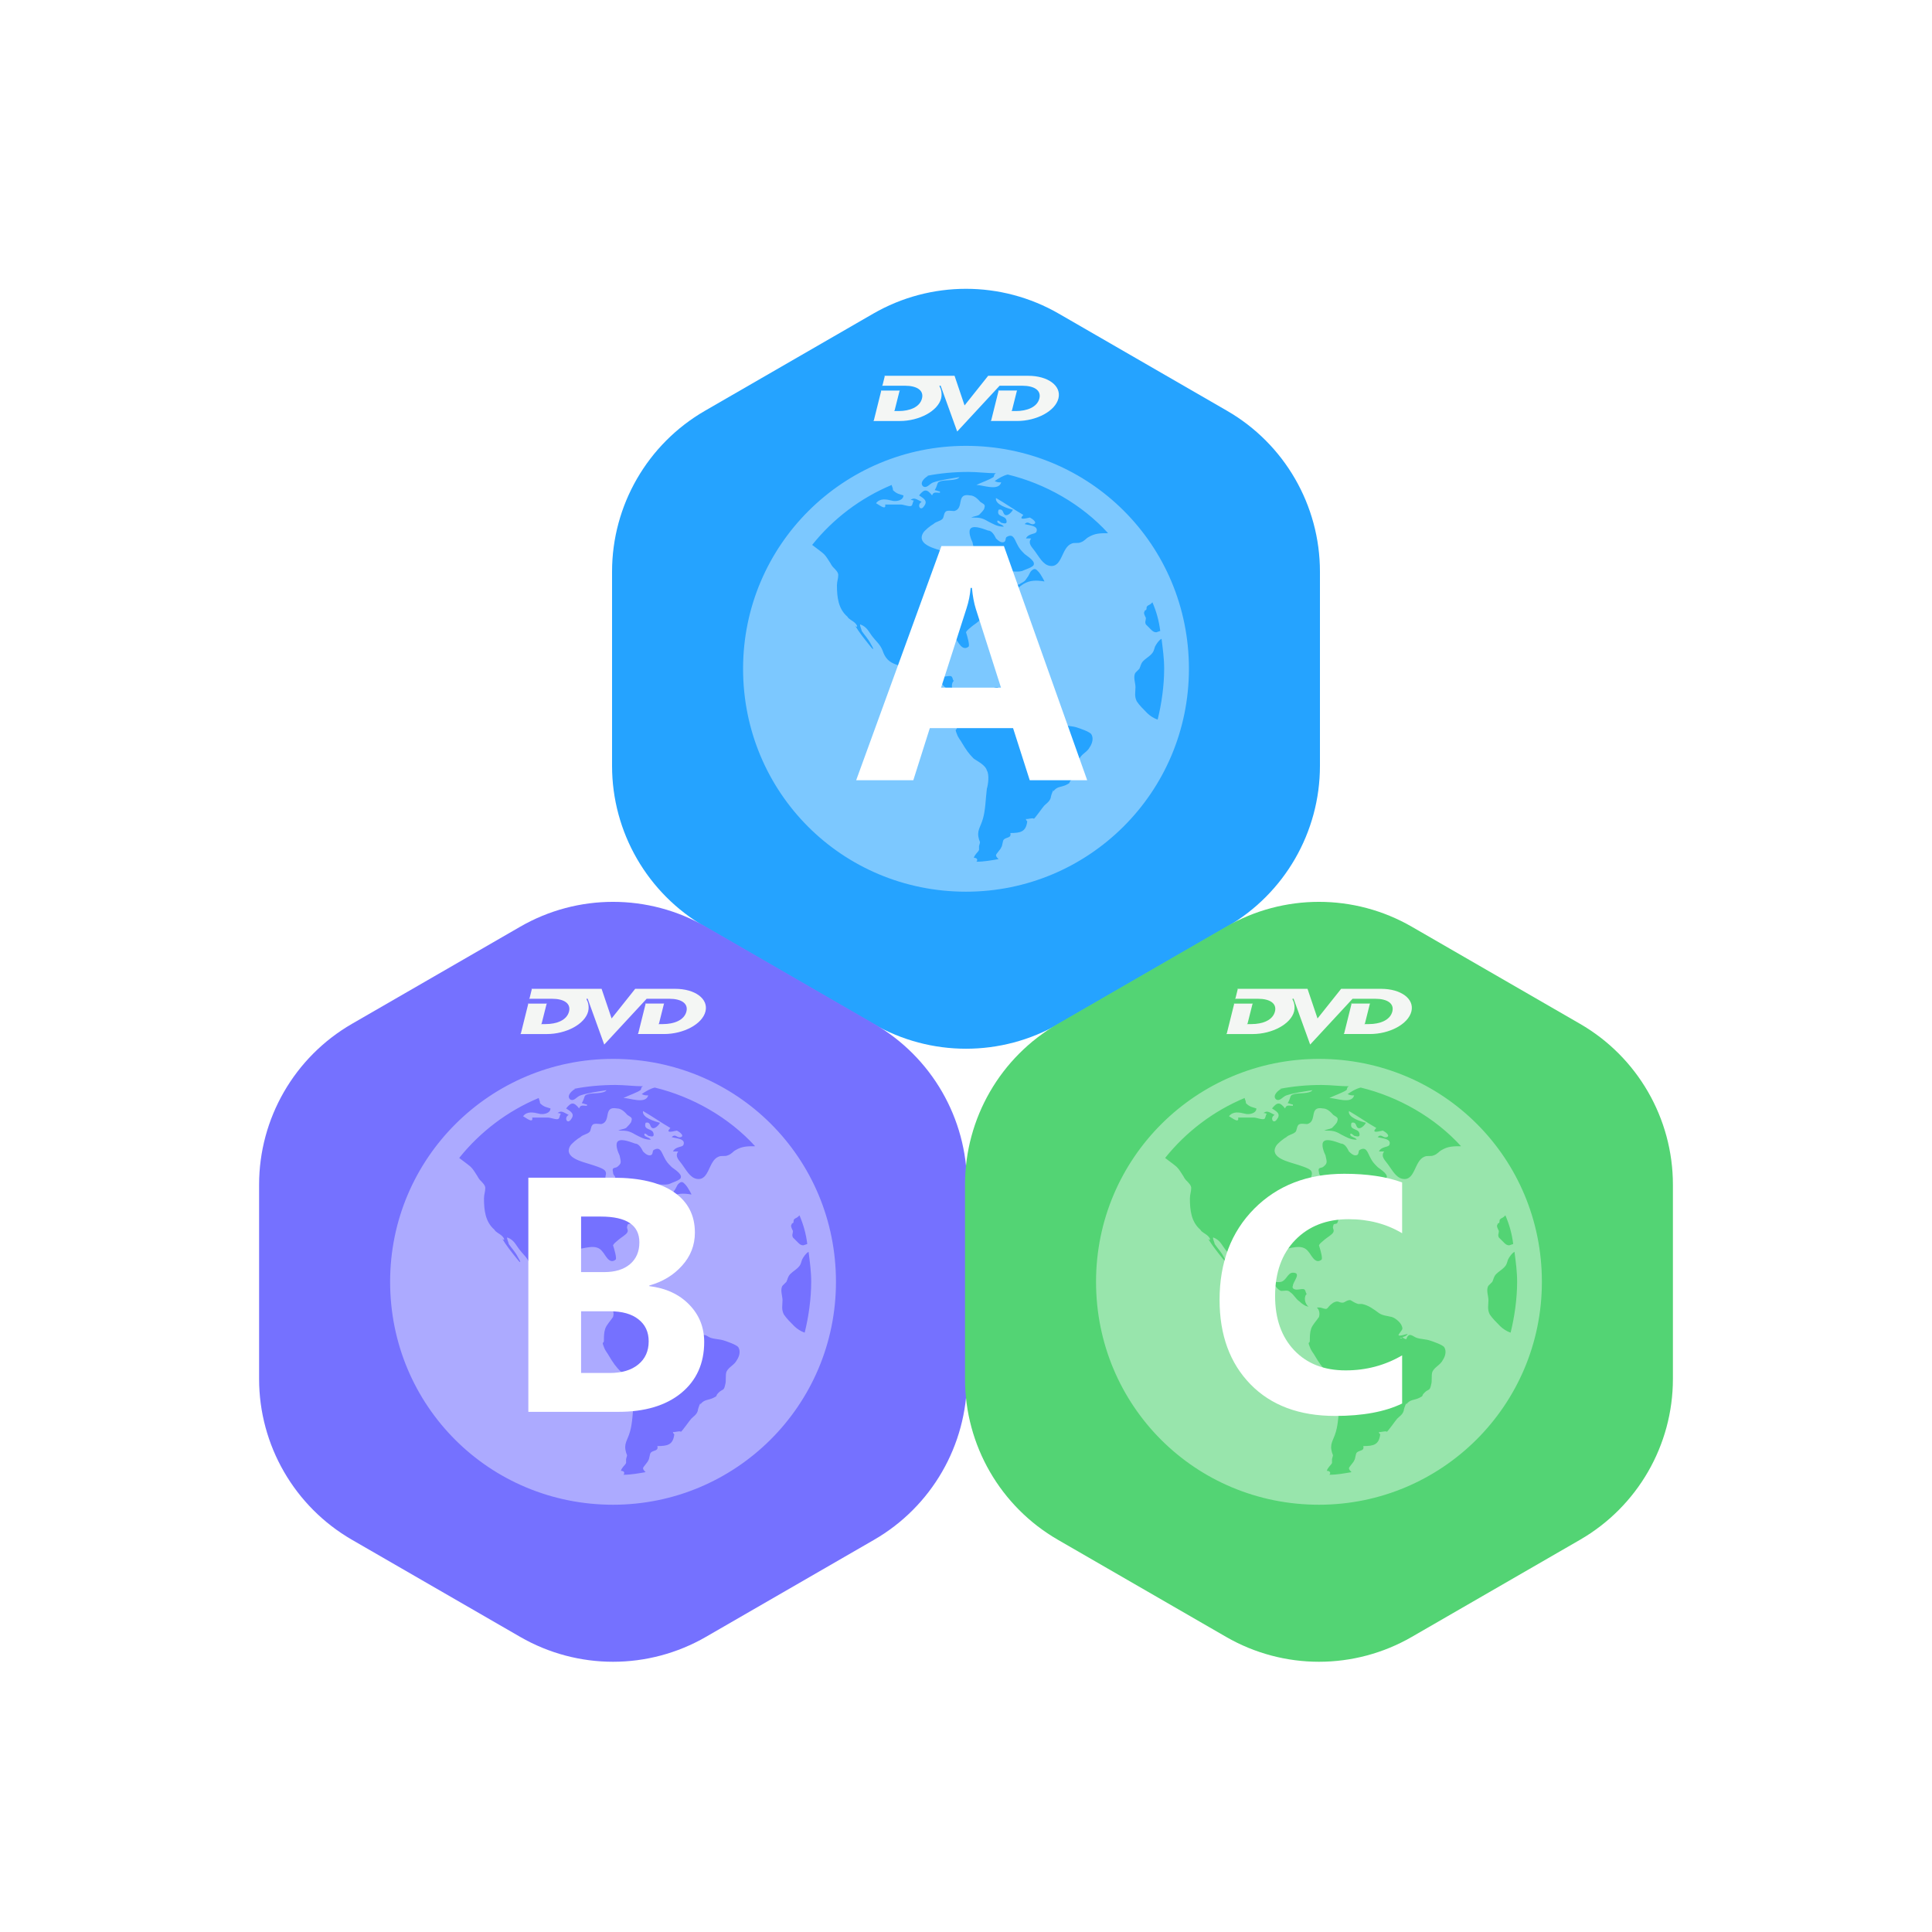 <svg width="104" height="104" viewBox="0 0 104 104" fill="none" xmlns="http://www.w3.org/2000/svg">
<g filter="url(#filter0_i_3295_2826)">
<path d="M47 16.887C50.094 15.1 53.906 15.1 57 16.887L66.053 22.113C69.147 23.9 71.053 27.201 71.053 30.773V41.227C71.053 44.799 69.147 48.1 66.053 49.887L57 55.113C53.906 56.9 50.094 56.9 47 55.113L37.947 49.887C34.853 48.1 32.947 44.799 32.947 41.227V30.773C32.947 27.201 34.853 23.9 37.947 22.113L47 16.887Z" fill="#25A3FF"/>
</g>
<g filter="url(#filter1_i_3295_2826)">
<path d="M51.384 20L51.923 21.595L53.193 20H55.349C56.405 20 57.146 20.533 56.976 21.217C56.806 21.9 55.799 22.433 54.748 22.433H53.317C53.317 22.433 53.349 22.423 53.356 22.402C53.412 22.168 53.744 20.848 53.748 20.827C53.753 20.802 53.724 20.794 53.724 20.794H54.763C54.763 20.794 54.743 20.793 54.735 20.827C54.647 21.172 54.561 21.518 54.475 21.863C54.469 21.887 54.438 21.898 54.438 21.898H54.687C55.276 21.898 55.834 21.692 55.951 21.216C56.058 20.782 55.668 20.535 55.033 20.535H54.803L53.808 20.536L51.526 23L50.652 20.58C50.652 20.58 50.644 20.564 50.637 20.544C50.634 20.537 50.612 20.517 50.59 20.528C50.575 20.537 50.573 20.557 50.575 20.564C50.583 20.581 50.585 20.584 50.586 20.592C50.715 20.822 50.692 21.09 50.661 21.217C50.485 21.899 49.482 22.434 48.431 22.434H47C47 22.434 47.034 22.423 47.039 22.402C47.097 22.168 47.429 20.841 47.431 20.828C47.435 20.805 47.409 20.795 47.409 20.795H48.455C48.455 20.795 48.425 20.804 48.419 20.827C48.414 20.846 48.203 21.679 48.158 21.864C48.153 21.887 48.117 21.898 48.117 21.898H48.371C48.962 21.898 49.515 21.693 49.632 21.216C49.739 20.782 49.353 20.535 48.718 20.535H47.474C47.474 20.535 47.503 20.52 47.508 20.501C47.536 20.391 47.621 20.046 47.625 20.029C47.629 20.012 47.601 20 47.601 20H51.384Z" fill="#F4F6F4"/>
</g>
<g filter="url(#filter2_i_3295_2826)">
<path d="M28 49.887C31.094 48.1 34.906 48.1 38 49.887L47.053 55.113C50.147 56.9 52.053 60.201 52.053 63.773V74.227C52.053 77.799 50.147 81.1 47.053 82.887L38 88.113C34.906 89.9 31.094 89.9 28 88.113L18.947 82.887C15.853 81.1 13.947 77.799 13.947 74.227V63.773C13.947 60.201 15.853 56.9 18.947 55.113L28 49.887Z" fill="#7571FF"/>
</g>
<g filter="url(#filter3_i_3295_2826)">
<path d="M66 49.887C69.094 48.1 72.906 48.1 76 49.887L85.053 55.113C88.147 56.9 90.053 60.201 90.053 63.773V74.227C90.053 77.799 88.147 81.1 85.053 82.887L76 88.113C72.906 89.9 69.094 89.9 66 88.113L56.947 82.887C53.853 81.1 51.947 77.799 51.947 74.227V63.773C51.947 60.201 53.853 56.9 56.947 55.113L66 49.887Z" fill="#53D474"/>
</g>
<path opacity="0.4" d="M51.789 33.965C51.789 33.895 51.789 33.895 51.789 33.965V33.965ZM56.491 39.017H56.351C56.351 39.017 56.421 39.088 56.491 39.017ZM52 24C45.404 24 40 29.333 40 36C40 42.667 45.333 48 52 48C58.596 48 64 42.667 64 36C64 29.333 58.667 24 52 24ZM59.649 28.702C59.228 28.702 58.947 28.702 58.596 28.912C58.456 28.983 58.386 29.123 58.175 29.193C58.035 29.263 57.825 29.193 57.684 29.263C57.123 29.474 57.193 30.596 56.491 30.456C56.14 30.386 55.93 29.965 55.719 29.684C55.579 29.474 55.298 29.263 55.509 28.983H55.228C55.368 28.702 55.719 28.772 55.789 28.632C55.93 28.281 55.368 28.281 55.158 28.21C55.368 28 55.439 28.281 55.649 28.21C55.86 28.14 55.579 27.93 55.439 27.86C55.368 27.86 54.737 28.07 55.088 27.719C54.596 27.439 54.105 27.088 53.614 26.807C53.544 27.158 54.246 27.368 54.526 27.439C54.456 27.579 54.246 27.79 54.105 27.719C53.965 27.649 54.035 27.368 53.754 27.439C53.614 27.86 54.105 27.719 54.175 28C54.246 28.281 53.965 28.14 53.895 28.14C53.895 28.14 53.684 27.93 53.684 28.07C53.684 28.21 53.965 28.21 54.035 28.351C53.684 28.351 53.474 28.21 53.193 28.07C52.842 27.86 52.702 27.86 52.281 27.86C52.421 27.79 52.561 27.79 52.702 27.719C52.772 27.649 52.983 27.439 52.983 27.368C53.053 27.158 52.983 27.158 52.772 27.017C52.702 26.947 52.491 26.667 52.211 26.667C51.439 26.526 51.93 27.368 51.368 27.509C51.228 27.509 50.947 27.439 50.877 27.579C50.807 27.649 50.807 27.86 50.737 27.93C50.596 28.07 50.386 28.07 50.246 28.21C50.105 28.281 49.754 28.561 49.684 28.702C49.333 29.333 50.386 29.544 50.807 29.684C51.017 29.754 51.509 29.895 51.579 30.035C51.719 30.246 51.439 30.386 51.719 30.526C51.789 30.596 52 30.596 52.07 30.456C52.211 30.316 52 30.316 52 30.105C51.93 29.825 52.07 29.895 52.211 29.825C52.491 29.614 52.421 29.544 52.351 29.193C52.281 29.053 52.07 28.561 52.281 28.421C52.491 28.281 52.983 28.491 53.193 28.561C53.404 28.561 53.544 28.842 53.614 28.983C53.684 29.053 53.825 29.193 53.965 29.193C54.175 29.193 54.105 28.983 54.175 28.912C54.526 28.702 54.596 28.983 54.737 29.263C54.877 29.544 54.947 29.614 55.158 29.825C55.228 29.895 55.719 30.175 55.649 30.386C55.649 30.526 55.158 30.667 55.017 30.737C54.526 30.877 53.614 30.456 53.544 31.228C53.754 31.158 54.246 30.737 54.386 30.947C54.456 31.017 54.316 31.158 54.386 31.298C54.456 31.579 54.667 31.509 54.947 31.439H54.877C55.158 31.298 55.158 31.298 55.298 31.088C55.368 31.017 55.439 30.807 55.509 30.737C55.719 30.526 55.789 30.667 55.93 30.807C56 30.877 56.281 31.368 56.211 31.298C55.789 31.228 55.439 31.228 55.088 31.439C54.877 31.579 54.737 31.719 54.526 31.79C54.456 31.79 54.035 31.86 54.105 31.79C54.175 31.719 54.386 31.649 54.526 31.509C54.246 31.368 54.035 31.649 53.825 31.79C53.614 31.86 53.544 32.07 53.404 32.281C53.333 32.351 53.193 32.351 53.123 32.491C53.053 32.561 53.053 32.702 52.983 32.842C52.912 32.912 52.772 32.842 52.772 32.983C52.702 33.123 52.842 33.193 52.772 33.333C52.702 33.474 52.421 33.614 52.281 33.754L52.351 33.684C52.211 33.825 52.07 33.895 52 34.035C52.07 34.246 52.211 34.737 52.14 34.807C51.789 35.088 51.579 34.526 51.439 34.386C51.088 33.895 50.456 34.246 49.965 34.246C49.404 34.316 48.842 35.017 49.193 35.649C49.333 35.93 49.684 36.07 49.965 36C50.246 35.93 50.316 35.509 50.596 35.509C51.088 35.509 50.596 36 50.596 36.211C50.526 36.351 50.667 36.421 50.807 36.421C50.947 36.421 51.158 36.351 51.228 36.421C51.298 36.491 51.298 36.702 51.368 36.632C51.158 36.772 51.228 37.193 51.439 37.333C51.649 37.474 51.93 37.333 52.14 37.404C52.561 37.544 52.351 37.404 52.772 37.123C53.053 36.983 53.053 37.123 53.263 37.123C53.404 37.123 53.474 36.983 53.684 36.983C53.825 37.053 53.895 37.123 54.105 37.193H54.316C54.667 37.263 54.947 37.474 55.228 37.684C55.439 37.825 55.649 37.825 55.93 37.895C56.14 37.965 56.491 38.246 56.491 38.526C56.491 38.596 56.281 38.807 56.281 38.877C56.351 38.947 56.702 38.807 56.772 38.807C56.772 38.877 56.491 39.017 56.491 38.947C56.491 39.017 56.632 39.088 56.702 39.088C56.842 38.667 57.053 38.947 57.263 39.017C57.474 39.088 57.754 39.088 57.965 39.158C58.175 39.228 58.596 39.368 58.737 39.509C58.877 39.719 58.807 40 58.667 40.211C58.526 40.491 58.246 40.561 58.105 40.842C58.035 41.053 58.105 41.333 58.035 41.544C57.965 41.895 57.895 41.754 57.684 41.965C57.474 42.175 57.684 42.105 57.404 42.246C57.123 42.386 56.912 42.316 56.702 42.596V42.526C56.632 42.667 56.561 42.877 56.561 42.947C56.491 43.158 56.351 43.228 56.211 43.368C56.14 43.439 55.649 44.14 55.649 44.07C55.579 44 55.228 44.14 55.228 44.07C55.228 44.14 55.228 44.14 55.298 44.211C55.228 44.772 54.947 44.842 54.386 44.842C54.456 45.123 54.175 45.053 54.035 45.193C53.965 45.263 53.965 45.544 53.895 45.614C53.895 45.684 53.614 45.965 53.614 46.035C53.614 46.105 53.684 46.175 53.754 46.246C53.333 46.316 52.983 46.386 52.561 46.386C52.632 46.316 52.632 46.175 52.421 46.175C52.491 45.965 52.632 45.895 52.702 45.754V45.544C52.772 45.263 52.772 45.404 52.702 45.193C52.561 44.702 52.772 44.561 52.912 44.07C53.053 43.579 53.053 43.017 53.123 42.456C53.193 42.246 53.263 41.684 53.123 41.474C53.053 41.193 52.632 40.983 52.421 40.842C52.14 40.561 52 40.351 51.789 40C51.719 39.86 51.579 39.719 51.509 39.509C51.368 39.158 51.509 39.368 51.509 39.158C51.509 38.947 51.509 38.737 51.579 38.526C51.649 38.316 51.86 38.105 52 37.895C52.07 37.684 52 37.404 51.789 37.333C51.649 37.263 51.509 37.404 51.439 37.333C51.298 37.333 51.088 37.193 50.947 37.053C50.737 36.912 50.667 36.702 50.456 36.561C50.316 36.421 50.175 36.491 49.965 36.491C49.754 36.421 49.684 36.211 49.544 36.14C49.333 36 49.193 36.211 48.983 36.14C48.772 36.14 48.491 35.86 48.281 35.789C47.86 35.649 47.649 35.439 47.509 35.017C47.368 34.667 47.158 34.526 46.947 34.246C46.737 33.965 46.667 33.754 46.316 33.614C46.246 33.614 46.386 33.895 46.386 33.965C46.526 34.175 46.737 34.386 46.877 34.667C47.088 35.017 47.017 35.017 46.807 34.737C46.526 34.386 46.246 34.035 46.035 33.684C46.175 33.825 46.175 33.684 46.035 33.544C45.895 33.404 45.684 33.333 45.614 33.193C45.123 32.772 45.053 32.14 45.053 31.509C45.053 31.298 45.123 31.158 45.123 30.947C45.123 30.807 44.983 30.667 44.842 30.526C44.772 30.456 44.702 30.316 44.702 30.316C44.561 30.105 44.491 29.965 44.351 29.825C44.281 29.754 44 29.544 43.719 29.333C44.842 27.93 46.316 26.807 48 26.105C48 26.175 48.07 26.246 48.07 26.386C48.281 26.596 48.421 26.596 48.632 26.667C48.632 26.947 48.211 27.017 48 26.947C47.719 26.877 47.368 26.807 47.158 27.088C47.298 27.158 47.719 27.509 47.649 27.158H48.491C48.632 27.158 48.983 27.298 49.053 27.228C49.123 27.228 49.123 27.017 49.193 26.947C49.123 26.947 49.053 26.877 48.983 26.947C49.193 26.737 49.333 26.877 49.614 27.017C49.333 27.158 49.544 27.579 49.754 27.228C49.965 26.947 49.684 26.807 49.474 26.667C49.754 26.316 49.895 26.316 50.175 26.667C50.246 26.456 50.386 26.526 50.596 26.526V26.456C50.526 26.456 50.386 26.386 50.316 26.386C50.526 26.035 50.386 25.965 50.667 25.895C50.877 25.825 51.509 25.895 51.649 25.684C51.228 25.754 50.667 25.825 50.246 25.965C50.035 26.035 49.895 26.316 49.684 26.175C49.474 25.965 49.825 25.684 49.965 25.614H49.895C50.596 25.474 51.368 25.404 52.14 25.404C52.632 25.404 53.123 25.474 53.614 25.474C53.474 25.544 53.544 25.614 53.474 25.684C53.263 25.825 52.842 25.965 52.561 26.105C52.912 26.105 53.754 26.456 53.895 25.965C53.754 25.965 53.684 25.965 53.544 25.895C53.754 25.754 53.965 25.614 54.246 25.544C56.281 26.035 58.246 27.158 59.649 28.702ZM61.614 32.912C61.614 32.842 61.684 32.842 61.684 32.842C61.754 32.772 61.684 32.702 61.754 32.632C61.825 32.561 61.895 32.561 61.965 32.491L62.035 32.421C62.246 32.912 62.386 33.404 62.456 33.965L62.246 34.035C62.105 34.035 62.035 33.965 61.965 33.895L61.684 33.614C61.614 33.474 61.684 33.404 61.684 33.263C61.614 33.123 61.544 32.983 61.614 32.912ZM61.754 38.386C61.544 38.175 61.333 37.965 61.193 37.754C61.053 37.474 61.123 37.263 61.123 36.983C61.123 36.772 60.983 36.421 61.123 36.211L61.333 36C61.404 35.86 61.404 35.719 61.544 35.579C61.684 35.439 61.825 35.368 61.965 35.228C62.105 35.088 62.105 35.017 62.175 34.807C62.246 34.667 62.386 34.456 62.526 34.386C62.596 34.947 62.667 35.439 62.667 36C62.667 36.912 62.526 37.895 62.316 38.737C62.105 38.667 61.895 38.526 61.754 38.386Z" fill="white"/>
<path opacity="0.4" d="M32.789 66.965C32.789 66.895 32.789 66.895 32.789 66.965V66.965ZM37.491 72.017H37.351C37.351 72.017 37.421 72.088 37.491 72.017ZM33 57C26.404 57 21 62.333 21 69C21 75.667 26.333 81 33 81C39.596 81 45 75.667 45 69C45 62.333 39.667 57 33 57ZM40.649 61.702C40.228 61.702 39.947 61.702 39.596 61.912C39.456 61.983 39.386 62.123 39.175 62.193C39.035 62.263 38.825 62.193 38.684 62.263C38.123 62.474 38.193 63.596 37.491 63.456C37.14 63.386 36.93 62.965 36.719 62.684C36.579 62.474 36.298 62.263 36.509 61.983H36.228C36.368 61.702 36.719 61.772 36.789 61.632C36.93 61.281 36.368 61.281 36.158 61.211C36.368 61 36.439 61.281 36.649 61.211C36.86 61.14 36.579 60.93 36.439 60.86C36.368 60.86 35.737 61.07 36.088 60.719C35.596 60.439 35.105 60.088 34.614 59.807C34.544 60.158 35.246 60.368 35.526 60.439C35.456 60.579 35.246 60.789 35.105 60.719C34.965 60.649 35.035 60.368 34.754 60.439C34.614 60.86 35.105 60.719 35.175 61C35.246 61.281 34.965 61.14 34.895 61.14C34.895 61.14 34.684 60.93 34.684 61.07C34.684 61.211 34.965 61.211 35.035 61.351C34.684 61.351 34.474 61.211 34.193 61.07C33.842 60.86 33.702 60.86 33.281 60.86C33.421 60.789 33.561 60.789 33.702 60.719C33.772 60.649 33.983 60.439 33.983 60.368C34.053 60.158 33.983 60.158 33.772 60.017C33.702 59.947 33.491 59.667 33.211 59.667C32.439 59.526 32.93 60.368 32.368 60.509C32.228 60.509 31.947 60.439 31.877 60.579C31.807 60.649 31.807 60.86 31.737 60.93C31.596 61.07 31.386 61.07 31.246 61.211C31.105 61.281 30.754 61.561 30.684 61.702C30.333 62.333 31.386 62.544 31.807 62.684C32.017 62.754 32.509 62.895 32.579 63.035C32.719 63.246 32.439 63.386 32.719 63.526C32.789 63.596 33 63.596 33.07 63.456C33.211 63.316 33 63.316 33 63.105C32.93 62.825 33.07 62.895 33.211 62.825C33.491 62.614 33.421 62.544 33.351 62.193C33.281 62.053 33.07 61.561 33.281 61.421C33.491 61.281 33.983 61.491 34.193 61.561C34.404 61.561 34.544 61.842 34.614 61.983C34.684 62.053 34.825 62.193 34.965 62.193C35.175 62.193 35.105 61.983 35.175 61.912C35.526 61.702 35.596 61.983 35.737 62.263C35.877 62.544 35.947 62.614 36.158 62.825C36.228 62.895 36.719 63.175 36.649 63.386C36.649 63.526 36.158 63.667 36.017 63.737C35.526 63.877 34.614 63.456 34.544 64.228C34.754 64.158 35.246 63.737 35.386 63.947C35.456 64.017 35.316 64.158 35.386 64.298C35.456 64.579 35.667 64.509 35.947 64.439H35.877C36.158 64.298 36.158 64.298 36.298 64.088C36.368 64.017 36.439 63.807 36.509 63.737C36.719 63.526 36.789 63.667 36.93 63.807C37 63.877 37.281 64.368 37.211 64.298C36.789 64.228 36.439 64.228 36.088 64.439C35.877 64.579 35.737 64.719 35.526 64.79C35.456 64.79 35.035 64.86 35.105 64.79C35.175 64.719 35.386 64.649 35.526 64.509C35.246 64.368 35.035 64.649 34.825 64.79C34.614 64.86 34.544 65.07 34.404 65.281C34.333 65.351 34.193 65.351 34.123 65.491C34.053 65.561 34.053 65.702 33.983 65.842C33.912 65.912 33.772 65.842 33.772 65.983C33.702 66.123 33.842 66.193 33.772 66.333C33.702 66.474 33.421 66.614 33.281 66.754L33.351 66.684C33.211 66.825 33.07 66.895 33 67.035C33.07 67.246 33.211 67.737 33.14 67.807C32.789 68.088 32.579 67.526 32.439 67.386C32.088 66.895 31.456 67.246 30.965 67.246C30.404 67.316 29.842 68.017 30.193 68.649C30.333 68.93 30.684 69.07 30.965 69C31.246 68.93 31.316 68.509 31.596 68.509C32.088 68.509 31.596 69 31.596 69.21C31.526 69.351 31.667 69.421 31.807 69.421C31.947 69.421 32.158 69.351 32.228 69.421C32.298 69.491 32.298 69.702 32.368 69.632C32.158 69.772 32.228 70.193 32.439 70.333C32.649 70.474 32.93 70.333 33.14 70.403C33.561 70.544 33.351 70.403 33.772 70.123C34.053 69.983 34.053 70.123 34.263 70.123C34.404 70.123 34.474 69.983 34.684 69.983C34.825 70.053 34.895 70.123 35.105 70.193H35.316C35.667 70.263 35.947 70.474 36.228 70.684C36.439 70.825 36.649 70.825 36.93 70.895C37.14 70.965 37.491 71.246 37.491 71.526C37.491 71.597 37.281 71.807 37.281 71.877C37.351 71.947 37.702 71.807 37.772 71.807C37.772 71.877 37.491 72.017 37.491 71.947C37.491 72.017 37.632 72.088 37.702 72.088C37.842 71.667 38.053 71.947 38.263 72.017C38.474 72.088 38.754 72.088 38.965 72.158C39.175 72.228 39.596 72.368 39.737 72.509C39.877 72.719 39.807 73 39.667 73.21C39.526 73.491 39.246 73.561 39.105 73.842C39.035 74.053 39.105 74.333 39.035 74.544C38.965 74.895 38.895 74.754 38.684 74.965C38.474 75.175 38.684 75.105 38.404 75.246C38.123 75.386 37.912 75.316 37.702 75.597V75.526C37.632 75.667 37.561 75.877 37.561 75.947C37.491 76.158 37.351 76.228 37.211 76.368C37.14 76.439 36.649 77.14 36.649 77.07C36.579 77 36.228 77.14 36.228 77.07C36.228 77.14 36.228 77.14 36.298 77.21C36.228 77.772 35.947 77.842 35.386 77.842C35.456 78.123 35.175 78.053 35.035 78.193C34.965 78.263 34.965 78.544 34.895 78.614C34.895 78.684 34.614 78.965 34.614 79.035C34.614 79.105 34.684 79.175 34.754 79.246C34.333 79.316 33.983 79.386 33.561 79.386C33.632 79.316 33.632 79.175 33.421 79.175C33.491 78.965 33.632 78.895 33.702 78.754V78.544C33.772 78.263 33.772 78.403 33.702 78.193C33.561 77.702 33.772 77.561 33.912 77.07C34.053 76.579 34.053 76.017 34.123 75.456C34.193 75.246 34.263 74.684 34.123 74.474C34.053 74.193 33.632 73.983 33.421 73.842C33.14 73.561 33 73.351 32.789 73C32.719 72.86 32.579 72.719 32.509 72.509C32.368 72.158 32.509 72.368 32.509 72.158C32.509 71.947 32.509 71.737 32.579 71.526C32.649 71.316 32.86 71.105 33 70.895C33.07 70.684 33 70.403 32.789 70.333C32.649 70.263 32.509 70.403 32.439 70.333C32.298 70.333 32.088 70.193 31.947 70.053C31.737 69.912 31.667 69.702 31.456 69.561C31.316 69.421 31.175 69.491 30.965 69.491C30.754 69.421 30.684 69.21 30.544 69.14C30.333 69 30.193 69.21 29.983 69.14C29.772 69.14 29.491 68.86 29.281 68.79C28.86 68.649 28.649 68.439 28.509 68.017C28.368 67.667 28.158 67.526 27.947 67.246C27.737 66.965 27.667 66.754 27.316 66.614C27.246 66.614 27.386 66.895 27.386 66.965C27.526 67.175 27.737 67.386 27.877 67.667C28.088 68.017 28.017 68.017 27.807 67.737C27.526 67.386 27.246 67.035 27.035 66.684C27.175 66.825 27.175 66.684 27.035 66.544C26.895 66.403 26.684 66.333 26.614 66.193C26.123 65.772 26.053 65.14 26.053 64.509C26.053 64.298 26.123 64.158 26.123 63.947C26.123 63.807 25.983 63.667 25.842 63.526C25.772 63.456 25.702 63.316 25.702 63.316C25.561 63.105 25.491 62.965 25.351 62.825C25.281 62.754 25 62.544 24.719 62.333C25.842 60.93 27.316 59.807 29 59.105C29 59.175 29.07 59.246 29.07 59.386C29.281 59.596 29.421 59.596 29.632 59.667C29.632 59.947 29.21 60.017 29 59.947C28.719 59.877 28.368 59.807 28.158 60.088C28.298 60.158 28.719 60.509 28.649 60.158H29.491C29.632 60.158 29.983 60.298 30.053 60.228C30.123 60.228 30.123 60.017 30.193 59.947C30.123 59.947 30.053 59.877 29.983 59.947C30.193 59.737 30.333 59.877 30.614 60.017C30.333 60.158 30.544 60.579 30.754 60.228C30.965 59.947 30.684 59.807 30.474 59.667C30.754 59.316 30.895 59.316 31.175 59.667C31.246 59.456 31.386 59.526 31.596 59.526V59.456C31.526 59.456 31.386 59.386 31.316 59.386C31.526 59.035 31.386 58.965 31.667 58.895C31.877 58.825 32.509 58.895 32.649 58.684C32.228 58.754 31.667 58.825 31.246 58.965C31.035 59.035 30.895 59.316 30.684 59.175C30.474 58.965 30.825 58.684 30.965 58.614H30.895C31.596 58.474 32.368 58.404 33.14 58.404C33.632 58.404 34.123 58.474 34.614 58.474C34.474 58.544 34.544 58.614 34.474 58.684C34.263 58.825 33.842 58.965 33.561 59.105C33.912 59.105 34.754 59.456 34.895 58.965C34.754 58.965 34.684 58.965 34.544 58.895C34.754 58.754 34.965 58.614 35.246 58.544C37.281 59.035 39.246 60.158 40.649 61.702ZM42.614 65.912C42.614 65.842 42.684 65.842 42.684 65.842C42.754 65.772 42.684 65.702 42.754 65.632C42.825 65.561 42.895 65.561 42.965 65.491L43.035 65.421C43.246 65.912 43.386 66.403 43.456 66.965L43.246 67.035C43.105 67.035 43.035 66.965 42.965 66.895L42.684 66.614C42.614 66.474 42.684 66.403 42.684 66.263C42.614 66.123 42.544 65.983 42.614 65.912ZM42.754 71.386C42.544 71.175 42.333 70.965 42.193 70.754C42.053 70.474 42.123 70.263 42.123 69.983C42.123 69.772 41.983 69.421 42.123 69.21L42.333 69C42.404 68.86 42.404 68.719 42.544 68.579C42.684 68.439 42.825 68.368 42.965 68.228C43.105 68.088 43.105 68.017 43.175 67.807C43.246 67.667 43.386 67.456 43.526 67.386C43.596 67.947 43.667 68.439 43.667 69C43.667 69.912 43.526 70.895 43.316 71.737C43.105 71.667 42.895 71.526 42.754 71.386Z" fill="white"/>
<path opacity="0.4" d="M70.79 66.965C70.79 66.895 70.79 66.895 70.79 66.965V66.965ZM75.491 72.017H75.351C75.351 72.017 75.421 72.088 75.491 72.017ZM71 57C64.403 57 59 62.333 59 69C59 75.667 64.333 81 71 81C77.597 81 83 75.667 83 69C83 62.333 77.667 57 71 57ZM78.649 61.702C78.228 61.702 77.947 61.702 77.597 61.912C77.456 61.983 77.386 62.123 77.175 62.193C77.035 62.263 76.825 62.193 76.684 62.263C76.123 62.474 76.193 63.596 75.491 63.456C75.14 63.386 74.93 62.965 74.719 62.684C74.579 62.474 74.298 62.263 74.509 61.983H74.228C74.368 61.702 74.719 61.772 74.79 61.632C74.93 61.281 74.368 61.281 74.158 61.211C74.368 61 74.439 61.281 74.649 61.211C74.86 61.14 74.579 60.93 74.439 60.86C74.368 60.86 73.737 61.07 74.088 60.719C73.597 60.439 73.105 60.088 72.614 59.807C72.544 60.158 73.246 60.368 73.526 60.439C73.456 60.579 73.246 60.789 73.105 60.719C72.965 60.649 73.035 60.368 72.754 60.439C72.614 60.86 73.105 60.719 73.175 61C73.246 61.281 72.965 61.14 72.895 61.14C72.895 61.14 72.684 60.93 72.684 61.07C72.684 61.211 72.965 61.211 73.035 61.351C72.684 61.351 72.474 61.211 72.193 61.07C71.842 60.86 71.702 60.86 71.281 60.86C71.421 60.789 71.561 60.789 71.702 60.719C71.772 60.649 71.983 60.439 71.983 60.368C72.053 60.158 71.983 60.158 71.772 60.017C71.702 59.947 71.491 59.667 71.21 59.667C70.439 59.526 70.93 60.368 70.368 60.509C70.228 60.509 69.947 60.439 69.877 60.579C69.807 60.649 69.807 60.86 69.737 60.93C69.597 61.07 69.386 61.07 69.246 61.211C69.105 61.281 68.754 61.561 68.684 61.702C68.333 62.333 69.386 62.544 69.807 62.684C70.017 62.754 70.509 62.895 70.579 63.035C70.719 63.246 70.439 63.386 70.719 63.526C70.79 63.596 71 63.596 71.07 63.456C71.21 63.316 71 63.316 71 63.105C70.93 62.825 71.07 62.895 71.21 62.825C71.491 62.614 71.421 62.544 71.351 62.193C71.281 62.053 71.07 61.561 71.281 61.421C71.491 61.281 71.983 61.491 72.193 61.561C72.403 61.561 72.544 61.842 72.614 61.983C72.684 62.053 72.825 62.193 72.965 62.193C73.175 62.193 73.105 61.983 73.175 61.912C73.526 61.702 73.597 61.983 73.737 62.263C73.877 62.544 73.947 62.614 74.158 62.825C74.228 62.895 74.719 63.175 74.649 63.386C74.649 63.526 74.158 63.667 74.017 63.737C73.526 63.877 72.614 63.456 72.544 64.228C72.754 64.158 73.246 63.737 73.386 63.947C73.456 64.017 73.316 64.158 73.386 64.298C73.456 64.579 73.667 64.509 73.947 64.439H73.877C74.158 64.298 74.158 64.298 74.298 64.088C74.368 64.017 74.439 63.807 74.509 63.737C74.719 63.526 74.79 63.667 74.93 63.807C75 63.877 75.281 64.368 75.21 64.298C74.79 64.228 74.439 64.228 74.088 64.439C73.877 64.579 73.737 64.719 73.526 64.79C73.456 64.79 73.035 64.86 73.105 64.79C73.175 64.719 73.386 64.649 73.526 64.509C73.246 64.368 73.035 64.649 72.825 64.79C72.614 64.86 72.544 65.07 72.403 65.281C72.333 65.351 72.193 65.351 72.123 65.491C72.053 65.561 72.053 65.702 71.983 65.842C71.912 65.912 71.772 65.842 71.772 65.983C71.702 66.123 71.842 66.193 71.772 66.333C71.702 66.474 71.421 66.614 71.281 66.754L71.351 66.684C71.21 66.825 71.07 66.895 71 67.035C71.07 67.246 71.21 67.737 71.14 67.807C70.79 68.088 70.579 67.526 70.439 67.386C70.088 66.895 69.456 67.246 68.965 67.246C68.403 67.316 67.842 68.017 68.193 68.649C68.333 68.93 68.684 69.07 68.965 69C69.246 68.93 69.316 68.509 69.597 68.509C70.088 68.509 69.597 69 69.597 69.21C69.526 69.351 69.667 69.421 69.807 69.421C69.947 69.421 70.158 69.351 70.228 69.421C70.298 69.491 70.298 69.702 70.368 69.632C70.158 69.772 70.228 70.193 70.439 70.333C70.649 70.474 70.93 70.333 71.14 70.403C71.561 70.544 71.351 70.403 71.772 70.123C72.053 69.983 72.053 70.123 72.263 70.123C72.403 70.123 72.474 69.983 72.684 69.983C72.825 70.053 72.895 70.123 73.105 70.193H73.316C73.667 70.263 73.947 70.474 74.228 70.684C74.439 70.825 74.649 70.825 74.93 70.895C75.14 70.965 75.491 71.246 75.491 71.526C75.491 71.597 75.281 71.807 75.281 71.877C75.351 71.947 75.702 71.807 75.772 71.807C75.772 71.877 75.491 72.017 75.491 71.947C75.491 72.017 75.632 72.088 75.702 72.088C75.842 71.667 76.053 71.947 76.263 72.017C76.474 72.088 76.754 72.088 76.965 72.158C77.175 72.228 77.597 72.368 77.737 72.509C77.877 72.719 77.807 73 77.667 73.21C77.526 73.491 77.246 73.561 77.105 73.842C77.035 74.053 77.105 74.333 77.035 74.544C76.965 74.895 76.895 74.754 76.684 74.965C76.474 75.175 76.684 75.105 76.403 75.246C76.123 75.386 75.912 75.316 75.702 75.597V75.526C75.632 75.667 75.561 75.877 75.561 75.947C75.491 76.158 75.351 76.228 75.21 76.368C75.14 76.439 74.649 77.14 74.649 77.07C74.579 77 74.228 77.14 74.228 77.07C74.228 77.14 74.228 77.14 74.298 77.21C74.228 77.772 73.947 77.842 73.386 77.842C73.456 78.123 73.175 78.053 73.035 78.193C72.965 78.263 72.965 78.544 72.895 78.614C72.895 78.684 72.614 78.965 72.614 79.035C72.614 79.105 72.684 79.175 72.754 79.246C72.333 79.316 71.983 79.386 71.561 79.386C71.632 79.316 71.632 79.175 71.421 79.175C71.491 78.965 71.632 78.895 71.702 78.754V78.544C71.772 78.263 71.772 78.403 71.702 78.193C71.561 77.702 71.772 77.561 71.912 77.07C72.053 76.579 72.053 76.017 72.123 75.456C72.193 75.246 72.263 74.684 72.123 74.474C72.053 74.193 71.632 73.983 71.421 73.842C71.14 73.561 71 73.351 70.79 73C70.719 72.86 70.579 72.719 70.509 72.509C70.368 72.158 70.509 72.368 70.509 72.158C70.509 71.947 70.509 71.737 70.579 71.526C70.649 71.316 70.86 71.105 71 70.895C71.07 70.684 71 70.403 70.79 70.333C70.649 70.263 70.509 70.403 70.439 70.333C70.298 70.333 70.088 70.193 69.947 70.053C69.737 69.912 69.667 69.702 69.456 69.561C69.316 69.421 69.175 69.491 68.965 69.491C68.754 69.421 68.684 69.21 68.544 69.14C68.333 69 68.193 69.21 67.983 69.14C67.772 69.14 67.491 68.86 67.281 68.79C66.86 68.649 66.649 68.439 66.509 68.017C66.368 67.667 66.158 67.526 65.947 67.246C65.737 66.965 65.667 66.754 65.316 66.614C65.246 66.614 65.386 66.895 65.386 66.965C65.526 67.175 65.737 67.386 65.877 67.667C66.088 68.017 66.017 68.017 65.807 67.737C65.526 67.386 65.246 67.035 65.035 66.684C65.175 66.825 65.175 66.684 65.035 66.544C64.895 66.403 64.684 66.333 64.614 66.193C64.123 65.772 64.053 65.14 64.053 64.509C64.053 64.298 64.123 64.158 64.123 63.947C64.123 63.807 63.983 63.667 63.842 63.526C63.772 63.456 63.702 63.316 63.702 63.316C63.561 63.105 63.491 62.965 63.351 62.825C63.281 62.754 63 62.544 62.719 62.333C63.842 60.93 65.316 59.807 67 59.105C67 59.175 67.07 59.246 67.07 59.386C67.281 59.596 67.421 59.596 67.632 59.667C67.632 59.947 67.21 60.017 67 59.947C66.719 59.877 66.368 59.807 66.158 60.088C66.298 60.158 66.719 60.509 66.649 60.158H67.491C67.632 60.158 67.983 60.298 68.053 60.228C68.123 60.228 68.123 60.017 68.193 59.947C68.123 59.947 68.053 59.877 67.983 59.947C68.193 59.737 68.333 59.877 68.614 60.017C68.333 60.158 68.544 60.579 68.754 60.228C68.965 59.947 68.684 59.807 68.474 59.667C68.754 59.316 68.895 59.316 69.175 59.667C69.246 59.456 69.386 59.526 69.597 59.526V59.456C69.526 59.456 69.386 59.386 69.316 59.386C69.526 59.035 69.386 58.965 69.667 58.895C69.877 58.825 70.509 58.895 70.649 58.684C70.228 58.754 69.667 58.825 69.246 58.965C69.035 59.035 68.895 59.316 68.684 59.175C68.474 58.965 68.825 58.684 68.965 58.614H68.895C69.597 58.474 70.368 58.404 71.14 58.404C71.632 58.404 72.123 58.474 72.614 58.474C72.474 58.544 72.544 58.614 72.474 58.684C72.263 58.825 71.842 58.965 71.561 59.105C71.912 59.105 72.754 59.456 72.895 58.965C72.754 58.965 72.684 58.965 72.544 58.895C72.754 58.754 72.965 58.614 73.246 58.544C75.281 59.035 77.246 60.158 78.649 61.702ZM80.614 65.912C80.614 65.842 80.684 65.842 80.684 65.842C80.754 65.772 80.684 65.702 80.754 65.632C80.825 65.561 80.895 65.561 80.965 65.491L81.035 65.421C81.246 65.912 81.386 66.403 81.456 66.965L81.246 67.035C81.105 67.035 81.035 66.965 80.965 66.895L80.684 66.614C80.614 66.474 80.684 66.403 80.684 66.263C80.614 66.123 80.544 65.983 80.614 65.912ZM80.754 71.386C80.544 71.175 80.333 70.965 80.193 70.754C80.053 70.474 80.123 70.263 80.123 69.983C80.123 69.772 79.983 69.421 80.123 69.21L80.333 69C80.403 68.86 80.403 68.719 80.544 68.579C80.684 68.439 80.825 68.368 80.965 68.228C81.105 68.088 81.105 68.017 81.175 67.807C81.246 67.667 81.386 67.456 81.526 67.386C81.597 67.947 81.667 68.439 81.667 69C81.667 69.912 81.526 70.895 81.316 71.737C81.105 71.667 80.895 71.526 80.754 71.386Z" fill="white"/>
<path d="M58.524 42H55.431L54.534 39.196H50.052L49.164 42H46.088L50.676 29.396H54.042L58.524 42ZM53.884 37.017L52.53 32.78C52.431 32.464 52.36 32.086 52.319 31.646H52.249C52.22 32.016 52.147 32.382 52.029 32.745L50.658 37.017H53.884Z" fill="white"/>
<path d="M28.441 76V63.397H33.029C34.435 63.397 35.517 63.654 36.273 64.17C37.028 64.686 37.406 65.412 37.406 66.35C37.406 67.029 37.175 67.624 36.712 68.134C36.255 68.644 35.669 68.998 34.954 69.197V69.232C35.851 69.344 36.565 69.675 37.099 70.226C37.638 70.776 37.907 71.447 37.907 72.238C37.907 73.393 37.494 74.31 36.668 74.989C35.842 75.663 34.714 76 33.284 76H28.441ZM31.28 65.488V68.477H32.528C33.114 68.477 33.574 68.336 33.908 68.055C34.248 67.768 34.418 67.375 34.418 66.877C34.418 65.951 33.727 65.488 32.344 65.488H31.28ZM31.28 70.586V73.908H32.818C33.475 73.908 33.987 73.756 34.356 73.451C34.731 73.147 34.919 72.731 34.919 72.203C34.919 71.699 34.734 71.304 34.365 71.017C34.002 70.73 33.492 70.586 32.836 70.586H31.28Z" fill="white"/>
<path d="M75.477 75.552C74.557 75.997 73.356 76.22 71.873 76.22C69.939 76.22 68.419 75.651 67.311 74.515C66.204 73.378 65.65 71.863 65.65 69.971C65.65 67.955 66.272 66.32 67.514 65.066C68.762 63.812 70.379 63.185 72.365 63.185C73.596 63.185 74.633 63.341 75.477 63.651V66.385C74.633 65.881 73.672 65.629 72.594 65.629C71.41 65.629 70.455 66.001 69.728 66.745C69.002 67.489 68.639 68.497 68.639 69.769C68.639 70.987 68.981 71.96 69.667 72.686C70.353 73.407 71.275 73.768 72.436 73.768C73.543 73.768 74.557 73.498 75.477 72.959V75.552Z" fill="white"/>
<g filter="url(#filter4_i_3295_2826)">
<path d="M32.384 53L32.923 54.595L34.193 53H36.349C37.405 53 38.146 53.533 37.976 54.217C37.806 54.9 36.799 55.433 35.748 55.433H34.317C34.317 55.433 34.349 55.423 34.356 55.402C34.412 55.168 34.744 53.848 34.748 53.827C34.753 53.802 34.724 53.794 34.724 53.794H35.763C35.763 53.794 35.743 53.793 35.735 53.827C35.647 54.172 35.561 54.518 35.475 54.864C35.469 54.887 35.438 54.898 35.438 54.898H35.687C36.276 54.898 36.834 54.693 36.951 54.216C37.058 53.782 36.668 53.535 36.033 53.535H35.803L34.808 53.536L32.526 56L31.652 53.58C31.652 53.58 31.643 53.564 31.637 53.544C31.634 53.537 31.612 53.517 31.59 53.528C31.575 53.537 31.573 53.557 31.575 53.564C31.583 53.581 31.585 53.584 31.586 53.592C31.715 53.822 31.692 54.09 31.661 54.217C31.485 54.899 30.482 55.434 29.431 55.434H28C28 55.434 28.034 55.423 28.039 55.402C28.097 55.168 28.429 53.841 28.431 53.828C28.436 53.805 28.409 53.795 28.409 53.795H29.455C29.455 53.795 29.425 53.804 29.419 53.827C29.414 53.846 29.203 54.679 29.158 54.864C29.152 54.887 29.117 54.898 29.117 54.898H29.371C29.962 54.898 30.515 54.693 30.632 54.216C30.739 53.782 30.353 53.535 29.718 53.535H28.474C28.474 53.535 28.503 53.52 28.508 53.501C28.536 53.391 28.621 53.046 28.625 53.029C28.629 53.012 28.601 53 28.601 53H32.384Z" fill="#F4F6F4"/>
</g>
<g filter="url(#filter5_i_3295_2826)">
<path d="M70.384 53L70.923 54.595L72.193 53H74.349C75.405 53 76.146 53.533 75.976 54.217C75.806 54.9 74.799 55.433 73.748 55.433H72.317C72.317 55.433 72.349 55.423 72.356 55.402C72.412 55.168 72.744 53.848 72.748 53.827C72.753 53.802 72.724 53.794 72.724 53.794H73.763C73.763 53.794 73.743 53.793 73.735 53.827C73.647 54.172 73.561 54.518 73.475 54.864C73.469 54.887 73.438 54.898 73.438 54.898H73.686C74.276 54.898 74.834 54.693 74.951 54.216C75.058 53.782 74.668 53.535 74.033 53.535H73.802L72.808 53.536L70.526 56L69.652 53.58C69.652 53.58 69.644 53.564 69.637 53.544C69.634 53.537 69.612 53.517 69.59 53.528C69.575 53.537 69.573 53.557 69.575 53.564C69.583 53.581 69.585 53.584 69.586 53.592C69.715 53.822 69.692 54.09 69.661 54.217C69.485 54.899 68.482 55.434 67.431 55.434H66C66 55.434 66.034 55.423 66.039 55.402C66.097 55.168 66.429 53.841 66.431 53.828C66.436 53.805 66.409 53.795 66.409 53.795H67.455C67.455 53.795 67.425 53.804 67.419 53.827C67.414 53.846 67.203 54.679 67.158 54.864C67.153 54.887 67.117 54.898 67.117 54.898H67.371C67.962 54.898 68.515 54.693 68.632 54.216C68.739 53.782 68.353 53.535 67.718 53.535H66.474C66.474 53.535 66.503 53.52 66.508 53.501C66.536 53.391 66.621 53.046 66.625 53.029C66.629 53.012 66.601 53 66.601 53H70.384Z" fill="#F4F6F4"/>
</g>
<defs>
<filter id="filter0_i_3295_2826" x="32.949" y="15.547" width="38.102" height="40.906" filterUnits="userSpaceOnUse" color-interpolation-filters="sRGB">
<feFlood flood-opacity="0" result="BackgroundImageFix"/>
<feBlend mode="normal" in="SourceGraphic" in2="BackgroundImageFix" result="shape"/>
<feColorMatrix in="SourceAlpha" type="matrix" values="0 0 0 0 0 0 0 0 0 0 0 0 0 0 0 0 0 0 127 0" result="hardAlpha"/>
<feOffset/>
<feGaussianBlur stdDeviation="0.925"/>
<feComposite in2="hardAlpha" operator="arithmetic" k2="-1" k3="1"/>
<feColorMatrix type="matrix" values="0 0 0 0 1 0 0 0 0 1 0 0 0 0 1 0 0 0 1 0"/>
<feBlend mode="normal" in2="shape" result="effect1_innerShadow_3295_2826"/>
</filter>
<filter id="filter1_i_3295_2826" x="47" y="20" width="10" height="3.229" filterUnits="userSpaceOnUse" color-interpolation-filters="sRGB">
<feFlood flood-opacity="0" result="BackgroundImageFix"/>
<feBlend mode="normal" in="SourceGraphic" in2="BackgroundImageFix" result="shape"/>
<feColorMatrix in="SourceAlpha" type="matrix" values="0 0 0 0 0 0 0 0 0 0 0 0 0 0 0 0 0 0 127 0" result="hardAlpha"/>
<feOffset dy="0.229"/>
<feGaussianBlur stdDeviation="0.229"/>
<feComposite in2="hardAlpha" operator="arithmetic" k2="-1" k3="1"/>
<feColorMatrix type="matrix" values="0 0 0 0 0 0 0 0 0 0 0 0 0 0 0 0 0 0 0.08 0"/>
<feBlend mode="normal" in2="shape" result="effect1_innerShadow_3295_2826"/>
</filter>
<filter id="filter2_i_3295_2826" x="13.949" y="48.547" width="38.102" height="40.906" filterUnits="userSpaceOnUse" color-interpolation-filters="sRGB">
<feFlood flood-opacity="0" result="BackgroundImageFix"/>
<feBlend mode="normal" in="SourceGraphic" in2="BackgroundImageFix" result="shape"/>
<feColorMatrix in="SourceAlpha" type="matrix" values="0 0 0 0 0 0 0 0 0 0 0 0 0 0 0 0 0 0 127 0" result="hardAlpha"/>
<feOffset/>
<feGaussianBlur stdDeviation="0.925"/>
<feComposite in2="hardAlpha" operator="arithmetic" k2="-1" k3="1"/>
<feColorMatrix type="matrix" values="0 0 0 0 1 0 0 0 0 1 0 0 0 0 1 0 0 0 1 0"/>
<feBlend mode="normal" in2="shape" result="effect1_innerShadow_3295_2826"/>
</filter>
<filter id="filter3_i_3295_2826" x="51.949" y="48.547" width="38.102" height="40.906" filterUnits="userSpaceOnUse" color-interpolation-filters="sRGB">
<feFlood flood-opacity="0" result="BackgroundImageFix"/>
<feBlend mode="normal" in="SourceGraphic" in2="BackgroundImageFix" result="shape"/>
<feColorMatrix in="SourceAlpha" type="matrix" values="0 0 0 0 0 0 0 0 0 0 0 0 0 0 0 0 0 0 127 0" result="hardAlpha"/>
<feOffset/>
<feGaussianBlur stdDeviation="0.925"/>
<feComposite in2="hardAlpha" operator="arithmetic" k2="-1" k3="1"/>
<feColorMatrix type="matrix" values="0 0 0 0 1 0 0 0 0 1 0 0 0 0 1 0 0 0 1 0"/>
<feBlend mode="normal" in2="shape" result="effect1_innerShadow_3295_2826"/>
</filter>
<filter id="filter4_i_3295_2826" x="28" y="53" width="10" height="3.229" filterUnits="userSpaceOnUse" color-interpolation-filters="sRGB">
<feFlood flood-opacity="0" result="BackgroundImageFix"/>
<feBlend mode="normal" in="SourceGraphic" in2="BackgroundImageFix" result="shape"/>
<feColorMatrix in="SourceAlpha" type="matrix" values="0 0 0 0 0 0 0 0 0 0 0 0 0 0 0 0 0 0 127 0" result="hardAlpha"/>
<feOffset dy="0.229"/>
<feGaussianBlur stdDeviation="0.229"/>
<feComposite in2="hardAlpha" operator="arithmetic" k2="-1" k3="1"/>
<feColorMatrix type="matrix" values="0 0 0 0 0 0 0 0 0 0 0 0 0 0 0 0 0 0 0.08 0"/>
<feBlend mode="normal" in2="shape" result="effect1_innerShadow_3295_2826"/>
</filter>
<filter id="filter5_i_3295_2826" x="66" y="53" width="10" height="3.229" filterUnits="userSpaceOnUse" color-interpolation-filters="sRGB">
<feFlood flood-opacity="0" result="BackgroundImageFix"/>
<feBlend mode="normal" in="SourceGraphic" in2="BackgroundImageFix" result="shape"/>
<feColorMatrix in="SourceAlpha" type="matrix" values="0 0 0 0 0 0 0 0 0 0 0 0 0 0 0 0 0 0 127 0" result="hardAlpha"/>
<feOffset dy="0.229"/>
<feGaussianBlur stdDeviation="0.229"/>
<feComposite in2="hardAlpha" operator="arithmetic" k2="-1" k3="1"/>
<feColorMatrix type="matrix" values="0 0 0 0 0 0 0 0 0 0 0 0 0 0 0 0 0 0 0.08 0"/>
<feBlend mode="normal" in2="shape" result="effect1_innerShadow_3295_2826"/>
</filter>
</defs>
</svg>

